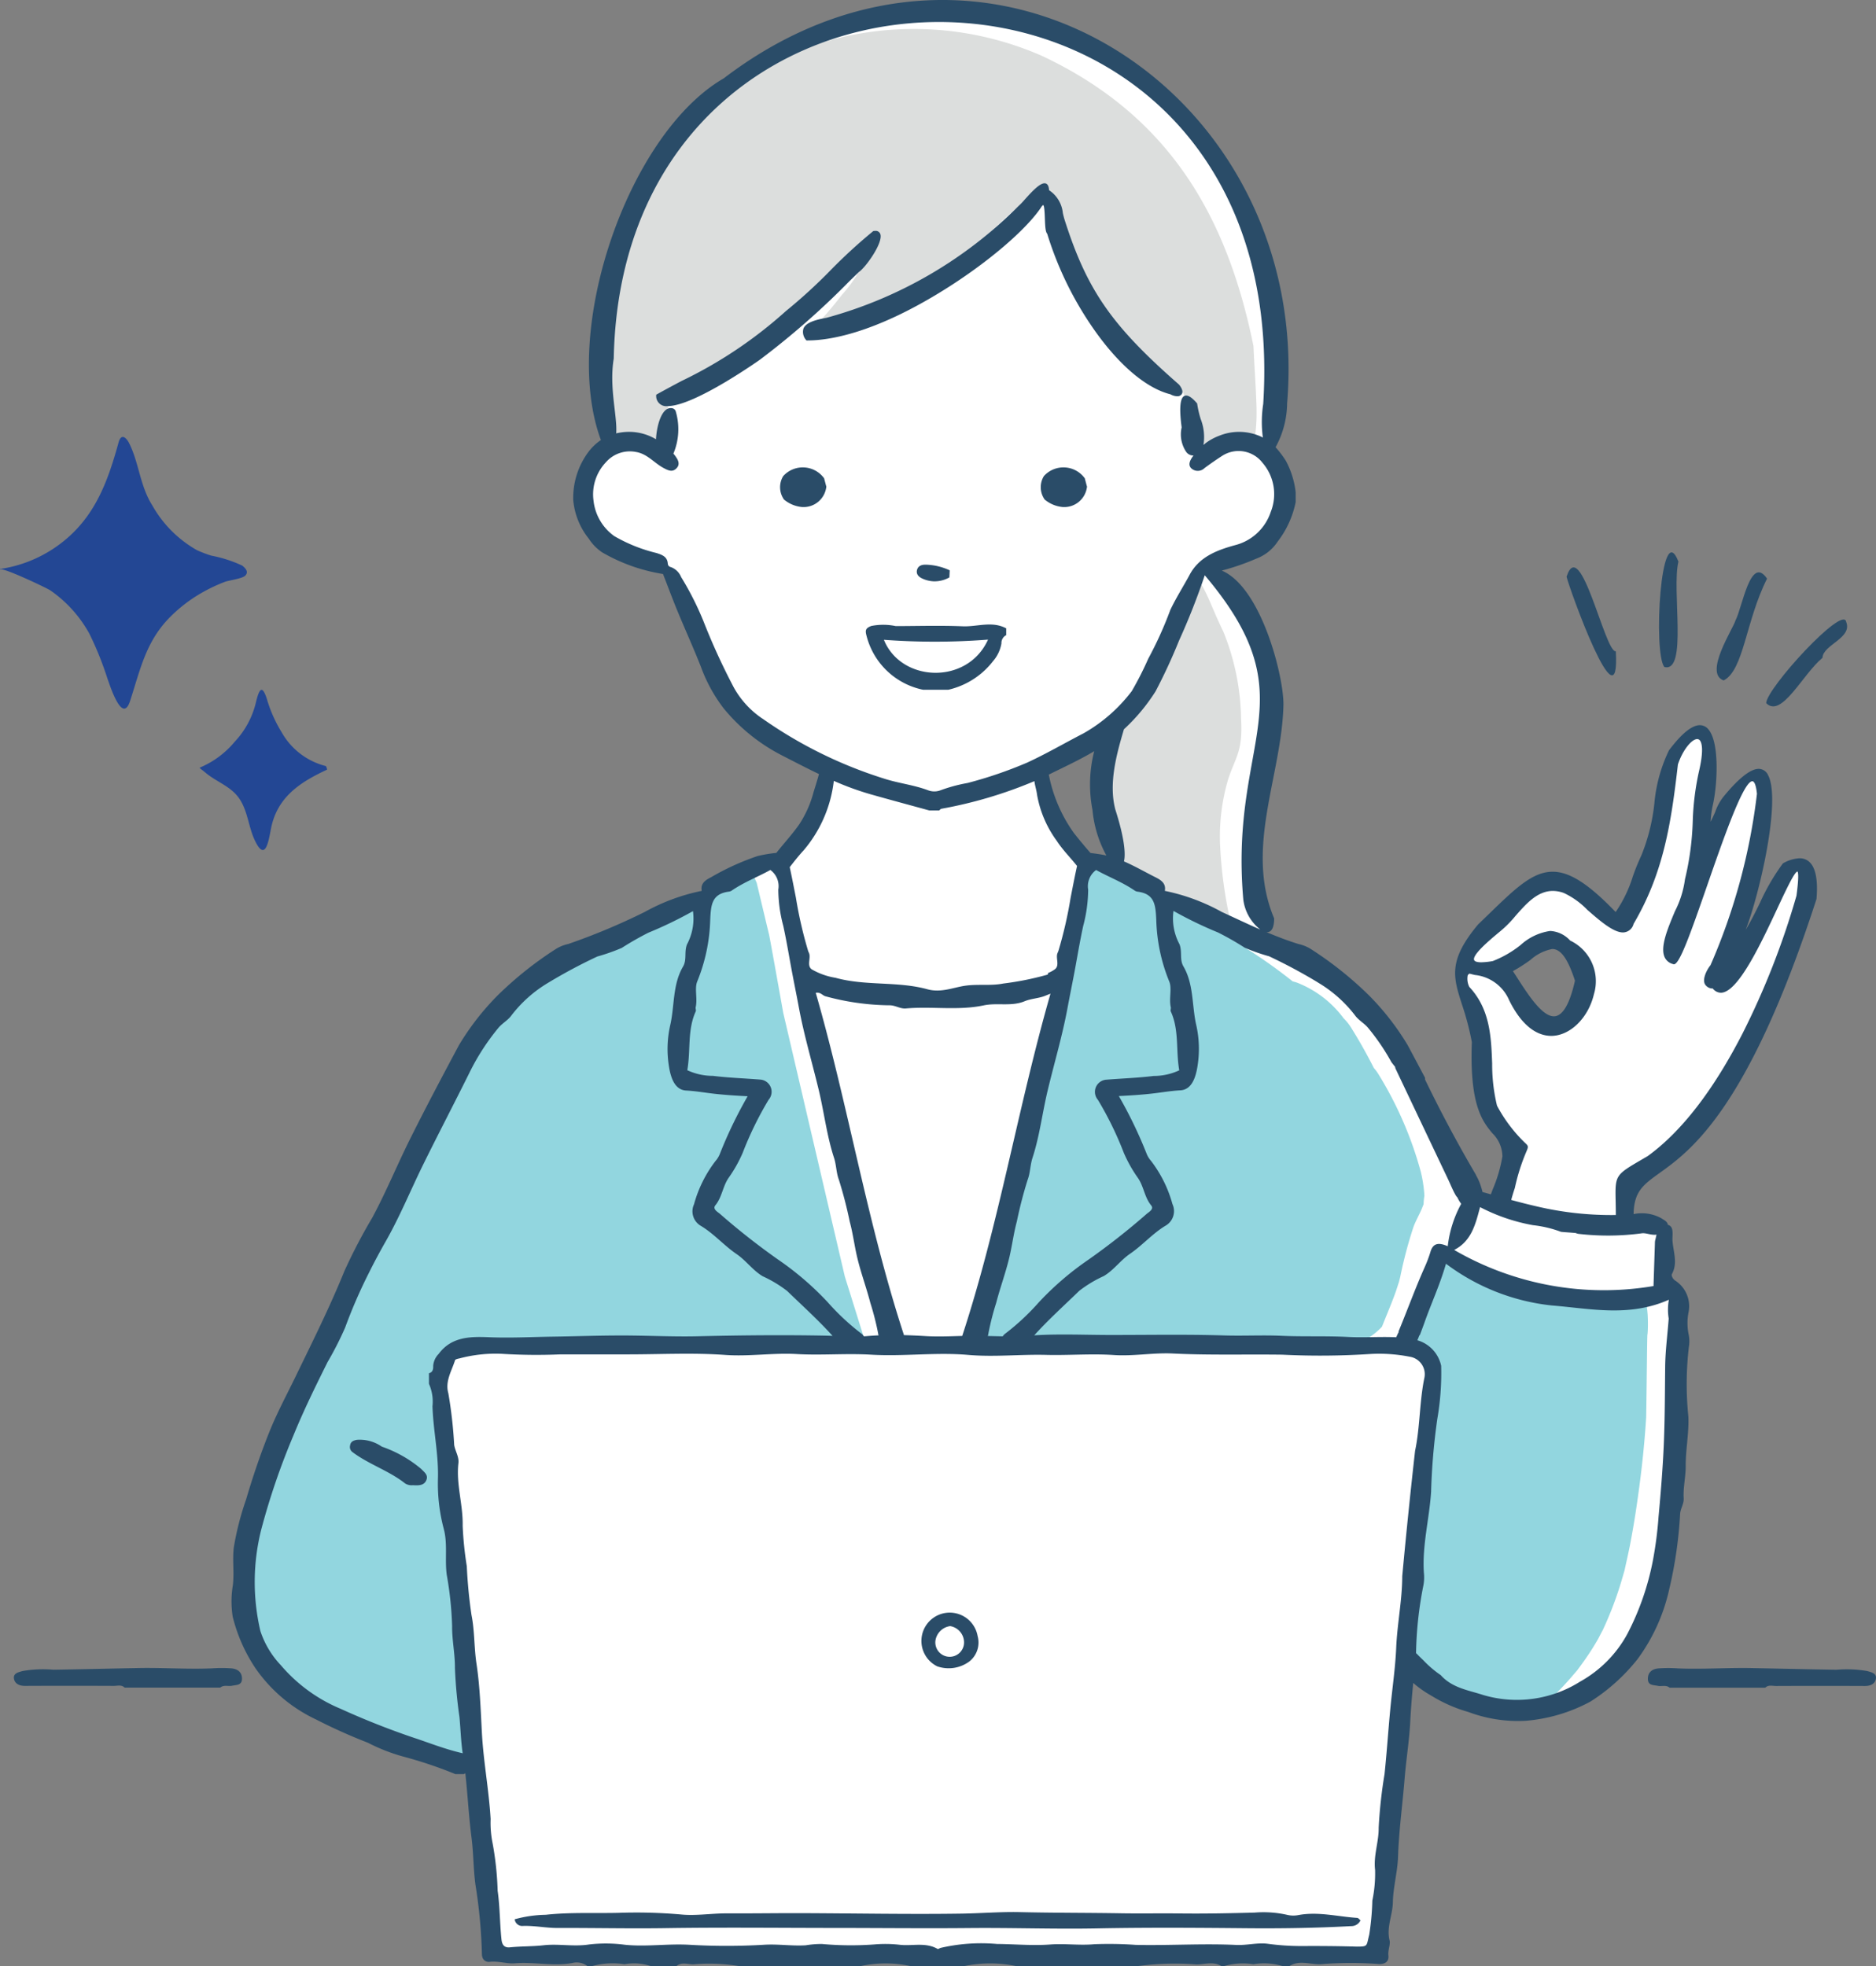 <svg xmlns="http://www.w3.org/2000/svg" width="160" height="167.696" viewBox="0 0 160 167.696">
  <rect x="0" y="0" width="160" height="167.696" fill="#808080" stroke="none"/>
  <g id="女性_パソコン_OKポーズ" data-name="女性　パソコン　OKポーズ" transform="translate(1.362)">
    <path id="白地" d="M1269.68,693.748c-.148-1.862,0-2.158-.532-2.188s-.8-.3-1.242.562.059-.059-1.094,2.247-.621,2.247-1.774,3.163-1.6.562-1.6.562.5-1.6.591-2.069.089-1.479.177-1.833,1.449-4.583,1.6-5.913.729-2.424.35-3.134-.172-.857-.646-.946-.532-.5-.946-.03-.532-.029-.976.946-.148.384-.887,2.129-.887,2.661-1.389,2.336-.68-.887-.621-1.892a14.591,14.591,0,0,1,.148-2.011,9.123,9.123,0,0,0,.177-1.685c.03-.828.532-3.016,0-3.43s-.266-.562-.887-.207-.68.03-1.33,1.005-.552-.029-.956,2.07a24.584,24.584,0,0,0-.67,3.193,20.677,20.677,0,0,1-.71,3.637c-.237.917-.857,3.518-1.833,4.642s-.769,2.01-1.626,1.389-.562-.739-1.419-1.508-1.36-1.478-2.011-1.626-.739-.443-1.862-.059-.8-.532-2.1.828-1.153,1.537-2.04,2.336-.769.887-1.6,1.686-1.389.946-1.567,1.6a2.729,2.729,0,0,0-.118,1.656,3.828,3.828,0,0,0,.325,1.419,21.745,21.745,0,0,1,1.153,5.2c.177,2.218-.444,1.035.207,3.163s.089,1.36,1.064,2.691,1.537.3,1.39,1.8.207.325-.266,2.129.075,1.97-.627,2.33-.474.616-1.561.242-.794.313-1.3-.509-.239-.614-.86-1.649a28.32,28.32,0,0,1-1.508-2.454c-.8-1.508-2.75-6.386-3.43-8.13s-.414-1.774-1.833-3.252a22.936,22.936,0,0,0-4.287-3.016c-.709-.5-.562-1.242-2.454-1.686s-2.691-.8-2.927-1.685.029-.3-.266-1.449-.5-.089-.651-2.6-.444-2.631-.3-4.139.828-5.8,1.094-7.81.65-2.391.68-4.164a7.076,7.076,0,0,0-.384-3.637,13.467,13.467,0,0,0-2.809-5.588c-1.33-1.33-1.744-1.182-1.951-1.922s-.118-1.124.532-1.035.592.3,1.36-.059,1.129-.148,2-1.212.811-1.124,1.343-1.8.891.562.948-1.005a6.955,6.955,0,0,0-.327-2.956,8.364,8.364,0,0,0-.946-1.922c-.239-.578-.266.514.177-1.827s.562-.833.65-3.79a54.18,54.18,0,0,0-.946-9.875,13.4,13.4,0,0,0-1.064-3.577c-1.035-2.632-5.056-9.225-6.445-10.437s-2.04-1.626-2.631-2.247a31.882,31.882,0,0,0-7.3-4.109,23.928,23.928,0,0,0-5.056-1.419c-1.686-.177-5.874-.2-5.874-.2s-3.791.212-4.58.361a23.929,23.929,0,0,0-7,1.939c-2.635,1.392-7.359,4.078-10.044,7.608s-2.983,2.834-4.077,6.415-2.549,6.613-2.841,10.293-.541,4.226.205,6.364.912,1.966.892,2.891.307.666-.665,1.3-1-.492-1.358.941-.659.489-.509,2.03-.5.547.249,2.287-.162,1.392,1.187,2.188a17.582,17.582,0,0,0,2.194,1.193,10.725,10.725,0,0,1,1.541.8,11.478,11.478,0,0,0,1.8.812s.207-.14.71.669.355.986,1.094,2.524a20.811,20.811,0,0,1,1.3,2.986,21.239,21.239,0,0,0,1.981,4.612,8.967,8.967,0,0,0,2.217,2.188,14.365,14.365,0,0,0,2.838,2.158,16.883,16.883,0,0,0,1.951.857c1.035.443,1.537.5,1.626.887s.263-.111.057.832a4.473,4.473,0,0,1-.383,1.534,21.6,21.6,0,0,1-1.774,3.932c-.857,1.242.207,1.153-1.331,1.449s-.857-.03-2.04.443a4.825,4.825,0,0,0-1.833.976,11.388,11.388,0,0,1-1.922,1.124c-.828.444.029.177-1.065.709s-.207.443-1.508.65-1.537.651-4.435,1.951-1.745.739-4.79,2.1-2.158.237-4.228,2.276-1.863,1.685-2.9,2.838-2.543,2.129-4.967,7.717-3.164,6.5-4.139,8.752-2.336,5.5-5.056,10.91-2.631,4.76-4.05,8.19-2.927,6.475-3.045,10.437-.946,2.158,0,5.351.562,2.632,1.922,4.317.3,1.005,2.01,2.218a29.446,29.446,0,0,0,3.282,2.1,76.02,76.02,0,0,0,8.042,3.607c1.124.325,3.637.532,3.992.621s.591-.385.769,1.449.976,14.035,1.094,14.261-.118.2.384.492a11.547,11.547,0,0,0,2.868.325h60.167s11.945.237,11.945,0,.473-4.73.473-4.73l.5-6.386,1.626-14.28a22.5,22.5,0,0,0,2.395,2.158,12.815,12.815,0,0,0,3.814,1.626,9.331,9.331,0,0,0,4.435.514,11.045,11.045,0,0,0,4.7-1.578c1.094-.828,4.731-3.37,5.44-5.884a71.871,71.871,0,0,0,1.478-7.687c-.03-.089.621-5.824.621-5.824s.473-13.512.414-13.778-.03-1.242-.8-1.3-.887-.384-.828-1.951.444-2.513-.029-3.075.443-.7-.976-.63-1.182.61-1.981,0-.177-1.854-.177-2.061-.325-.562.414-1.123,2.287-.769,4.381-3.43,2.833-2.868,3.631-4.642,5.056-9.638,5.44-10.939S1269.828,695.611,1269.68,693.748Zm-59.621-2.6a3.214,3.214,0,0,1-3.477-2.206c-.374-.756-.8-1.478-1.12-2.261s-.581-1.564-.838-2.359a.346.346,0,0,1-.236-.137.61.61,0,0,1,.121-.775,8,8,0,0,1,2.275-1.218c.823-.321,1.588-.794,2.433-1.055.516-.159.625.421.434.772a4.451,4.451,0,0,0-.417,1.791,10.091,10.091,0,0,0,.079,1.951,39.505,39.505,0,0,0,1.292,4.653A.672.672,0,0,1,1210.059,691.144Zm40.4,10.652a3.807,3.807,0,0,1-1.457,2.928,2.336,2.336,0,0,1-1.7.454,2.884,2.884,0,0,1-1.712-1.034,15.905,15.905,0,0,1-1.248-2.153,3.1,3.1,0,0,1-.584-1.261.924.924,0,0,0,.115-.211c.294-.776,1.264-1.174,1.948-1.519l1.891-.952.846.109a2.414,2.414,0,0,1,.306.228,5.464,5.464,0,0,1,1.293,1.779c.034.072.066.147.1.224a.275.275,0,0,1,.088.142c.024.1.044.2.061.3A2.187,2.187,0,0,1,1250.462,701.8Z" transform="translate(-1116.883 -617.833)" fill="#fff"/>
    <g id="塗り" transform="translate(19.276 2.472)">
      <g id="スーツ" transform="translate(0 70.612)">
        <path id="Path_3072" data-name="Path 3072" d="M1409.044,939.7a14.5,14.5,0,0,0,4.142-.993c.081-.074.163-.149.243-.224.447-.422.872-.867,1.283-1.324.238-.265.467-.535.7-.806l.1-.114.049-.066c.441-.591.867-1.187,1.259-1.813.175-.28.345-.563.508-.85.021-.036.349-.681.358-.678a30.491,30.491,0,0,0,1.465-3.747c.118-.374.227-.751.335-1.128.038-.133.061-.208.074-.25s.029-.138.06-.281c.143-.642.289-1.284.415-1.93.315-1.621.563-3.257.782-4.894.262-1.961.466-3.979.589-5.957.052-3.013.08-6.987.109-7.065.044-.12.174-3.078-.48-3.275a7.715,7.715,0,0,0-3.139.148,13.462,13.462,0,0,1-4.185-.2,22.354,22.354,0,0,1-5.144-1.233c-1.569-.739-4.8-2.563-4.8-2.563l-.392.592c-.087.3-2.572,7.345-2.572,7.345a1.6,1.6,0,0,1,1.547,1.134c.5,1.232,1.368-1.282-.024,9.563s-1.523,16.169-1.523,16.169,1.831,2.366,2.572,2.613S1407.78,939.8,1409.044,939.7Z" transform="translate(-1301.646 -866.846)" fill="#92d6df"/>
        <path id="Path_3073" data-name="Path 3073" d="M1187.732,848.883l-5.252-22.484s-1.145-6.426-1.212-6.688-1.053-4.407-1.053-4.407l-.365-.842-.372.131a16.758,16.758,0,0,1-2.9,1.62,2.935,2.935,0,0,1-1.615,1.125l-.034.017a5.956,5.956,0,0,1-1.075.34,11.625,11.625,0,0,1-1.133.472,52.674,52.674,0,0,0-6.494,2.771c-3.2,1.634-6.292,3.4-8.647,6.172-2.563,3.018-4.1,6.768-5.63,10.372a111.215,111.215,0,0,1-5.432,11.05c-.489.869-.987,1.722-1.5,2.557l-2.6,5.6s-3.165,7.589-3.3,7.944a72.1,72.1,0,0,0-2.155,7.305c-.539,2.624-.9,4.4-.417,6.029s.955,3.6,1.965,4.71a17.984,17.984,0,0,0,7.677,5.149c4.309,1.489,6.127,2.27,6.127,2.27l1.886.53a.954.954,0,0,0,1.3.318,1.412,1.412,0,0,0,.714-1.456,1.431,1.431,0,0,0-.163-.5,21.721,21.721,0,0,1-.5-4.165c-.14-1.515-.287-3.029-.463-4.54-.367-3.154-.6-6.321-.866-9.485-.26-3.1-.725-6.183-1.014-9.28a14.738,14.738,0,0,1,.2-4.244,7,7,0,0,1,.893-1.786,6.093,6.093,0,0,1,2.524-.287c1.953.071,15.555.142,15.555.142l17.036.142v-1.207Z" transform="translate(-1136.316 -813.091)" fill="#92d6df"/>
        <path id="Path_3074" data-name="Path 3074" d="M1337.54,850.878c.168-.424.341-.847.513-1.271.244-.6.486-1.2.7-1.817-.006.018.164-.512.229-.7.037-.145.108-.413.117-.452a37.072,37.072,0,0,1,1.135-4.289c.181-.48.437-.931.646-1.4.077-.171.142-.345.211-.518a5.764,5.764,0,0,1,.069-.729,11.094,11.094,0,0,0-.319-2.088,31.674,31.674,0,0,0-3.578-8.241,4.05,4.05,0,0,0-.416-.57c-.6-1.181-1.247-2.338-1.956-3.465a4.306,4.306,0,0,0-.622-.77,9.02,9.02,0,0,0-3.93-3.022,3.116,3.116,0,0,0-.408-.12,43.456,43.456,0,0,0-7.188-4.654c-3.367-1.809-6.724-3.589-9.956-5.667a2,2,0,0,0-.75-.3c0,.039,0,.078,0,.116a29.077,29.077,0,0,1-.942,5.333q-.39,1.51-.815,3.01c-.133.471-.266.941-.4,1.413-.04.144-.078.288-.117.432,0,.014-.019.078-.049.2-.883,3.652-1.328,7.442-1.852,11.159a71.176,71.176,0,0,1-2.6,11.393c-.258.826-.526,1.647-.784,2.472-.062.2-.121.4-.18.6-.012.052-.153.558-.182.68a30.194,30.194,0,0,1-1.3,4.655c-.038.09-.08.18-.124.269,5.668.077,11.336.189,17,.144,2.9-.024,5.8-.087,8.7-.222.578-.027,1.16-.078,1.742-.129.042.024.082.05.127.073a2.145,2.145,0,0,0,1.739.118C1333.852,853.239,1336.192,852.319,1337.54,850.878Z" transform="translate(-1240.315 -810.804)" fill="#92d6df"/>
      </g>
      <g id="髪の毛" transform="translate(30.507)">
        <path id="Path_3075" data-name="Path 3075" d="M1342.046,770.084a17.178,17.178,0,0,1,.7-5.645c.641-1.922,1.249-2.362,1.089-5.125a20.454,20.454,0,0,0-1.5-7.407c-.96-2-1.12-2.642-1.761-3.844a5.612,5.612,0,0,0-.511-.79,21.652,21.652,0,0,1-1.792,3.032,15.788,15.788,0,0,1-1.615,4.541,12.373,12.373,0,0,1-3.56,4.48l-.045.068a4.6,4.6,0,0,0-1.057,3.643,21.271,21.271,0,0,0,.349,4.1c.355,2.19.4,3.695.451,4.191a2.229,2.229,0,0,0,.8,1.211.718.718,0,0,1,.312.132l.1.073a10.353,10.353,0,0,1,1.616.952.92.92,0,0,1,.377.218,3.192,3.192,0,0,0,.949.565,10.287,10.287,0,0,1,2.291.659c1.3.591,2.491,1.516,3.779,2.173,0-.215-.011-.378-.011-.378A37.542,37.542,0,0,1,1342.046,770.084Z" transform="translate(-1289.133 -700.48)" fill="#dcdedd"/>
        <path id="Path_3076" data-name="Path 3076" d="M1273.7,654.519c-.049-1.673-.185-3.339-.249-5.008-2.159-10.6-6.851-19.509-18.054-24.764-11.5-5.025-25.068-1.675-33.464,9.062a53.045,53.045,0,0,0-3.909,12.965,37.184,37.184,0,0,0-.213,8.051c.068.961.092,1.926.16,2.887.014.2.026.4.041.6a5.086,5.086,0,0,1,2.414-.659,3.575,3.575,0,0,1,2.567,1.149c.048-1.108.205-2.221.336-3.3a3.132,3.132,0,0,1,2.612-2.731c.052,0,.1,0,.152,0l.061-.048q.424-.307.842-.614a26.157,26.157,0,0,0,6.725-4.353,45.291,45.291,0,0,0,4.006-4.163c.249-.286.5-.573.755-.863l.031-.031q1.183-.958,2.328-1.966a.8.8,0,0,1-.018.143,11.91,11.91,0,0,1-2.477,4.262,39.4,39.4,0,0,1-2.668,3.1.551.551,0,0,0,.738.21c.659-.307,1.307-.635,1.951-.974,1.557-.516,3.123-1.244,4.616-1.818.27-.1.537-.214.8-.327,1.275-.937,2.534-1.9,3.816-2.825a30.955,30.955,0,0,0,3.232-2.55c.865-.819,1.713-1.646,2.625-2.405a1.13,1.13,0,0,1,.467-.363.7.7,0,0,1,.2-.07.821.821,0,0,1,.327-.1c.331-.338.775-.483,1.077-.15a.7.7,0,0,1,.4.632l0,.038c1.507,2.812,1.958,6.056,3.547,8.84a13.745,13.745,0,0,0,3.619,4.2c1.338,1.03,2.952,1.679,4.224,2.778a.888.888,0,0,1,.284.8,1.065,1.065,0,0,1,.047.265c0,.062.006.123.009.185a11.172,11.172,0,0,1,.829,3.506c.108-.049.218-.1.333-.136a3.89,3.89,0,0,1,2.972.082,5.673,5.673,0,0,1,1.65.026l0-.006A15.432,15.432,0,0,0,1273.7,654.519Z" transform="translate(-1217.688 -622.459)" fill="#dcdedd"/>
      </g>
      <g id="効果" transform="translate(112.97 44.642)">
        <path id="Path_3077" data-name="Path 3077" d="M1489.883,757c-.242-1.486-6.8,5.672-6.821,6.933,1.31,1.322,3.111-2.479,4.8-3.865C1487.9,758.941,1490.442,758.394,1489.883,757Z" transform="translate(-1466.035 -751.075)" fill="#2a4c68"/>
        <path id="Path_3078" data-name="Path 3078" d="M1476.1,746.61c-1.418-2.078-2.107,2.484-2.7,3.581-.149.622-2.732,4.5-1,5.1C1474.12,754.418,1474.273,750.227,1476.1,746.61Z" transform="translate(-1459 -744.372)" fill="#2a4c68"/>
        <path id="Path_3079" data-name="Path 3079" d="M1460.336,742.321c-1.507-3.884-2.169,7.815-1.2,8.988C1461.143,751.82,1459.747,744.751,1460.336,742.321Z" transform="translate(-1450.795 -741.535)" fill="#2a4c68"/>
        <path id="Path_3080" data-name="Path 3080" d="M1441.845,752.1c-.915.166-3.02-10.013-4.2-6.357C1437.853,746.673,1442.239,758.91,1441.845,752.1Z" transform="translate(-1437.644 -743.669)" fill="#2a4c68"/>
      </g>
    </g>
    <g id="アウトライン" transform="translate(-0.179 0)">
      <g id="Group_1258" data-name="Group 1258" transform="translate(65.357 39.863)">
        <path id="Path_3081" data-name="Path 3081" d="M1292.587,744.782a5.165,5.165,0,0,0-1.906-.458l-.06,0c-.515-.024-.7.208-.762.408-.106.334.055.606.467.786a2.621,2.621,0,0,0,.925.224,2.571,2.571,0,0,0,1.316-.311l.041-.021.028-.6Z" transform="translate(-1278.177 -736.024)" fill="#2a4c68"/>
        <g id="Group_1257" data-name="Group 1257">
          <path id="Path_3082" data-name="Path 3082" d="M1262.5,723.131l-.016-.026a2.247,2.247,0,0,0-3.474-.167,1.819,1.819,0,0,0,.03,1.943l.022.045.039.031a2.8,2.8,0,0,0,1.5.619h0a1.952,1.952,0,0,0,2.077-1.663l.014-.055Z" transform="translate(-1258.752 -722.195)" fill="#2a4c68"/>
          <path id="Path_3083" data-name="Path 3083" d="M1321.8,723.131l-.016-.026a2.247,2.247,0,0,0-3.474-.167,1.817,1.817,0,0,0,.03,1.943l.022.045.039.031a2.8,2.8,0,0,0,1.5.619h0a1.952,1.952,0,0,0,2.077-1.663l.014-.055Z" transform="translate(-1295.82 -722.195)" fill="#2a4c68"/>
        </g>
        <path id="Path_3084" data-name="Path 3084" d="M1286.5,758.094c-1.9-.081-3.8-.019-5.7-.017a5.25,5.25,0,0,0-2.092-.01c-.476.186-.536.357-.4.844a6.276,6.276,0,0,0,4.813,4.594h2.169a6.72,6.72,0,0,0,3.811-2.444,3.082,3.082,0,0,0,.712-1.509.736.736,0,0,1,.406-.7v-.581C1289.02,757.62,1287.745,758.147,1286.5,758.094Zm-6.717,1.152a58.827,58.827,0,0,0,8.886-.015C1286.909,763.123,1281.253,762.879,1279.788,759.246Z" transform="translate(-1270.942 -744.541)" fill="#2a4c68"/>
      </g>
      <g id="Group_1259" data-name="Group 1259" transform="translate(18.544)">
        <path id="Path_3085" data-name="Path 3085" d="M1265.2,1051.116a2.239,2.239,0,0,1-.979-.025,9.229,9.229,0,0,0-2.743-.187c-2.124.057-4.245.1-6.37.075-1.669-.023-3.34.013-5.01-.015-2.887-.048-5.776-.032-8.664-.1-1.644-.037-3.325.105-4.982.129-4.508.066-9.018-.025-13.527-.04-2.152-.008-4.3.028-6.454.018-1.314-.005-2.656.22-3.927.094a43.946,43.946,0,0,0-5.336-.139c-2.059.048-4.138-.061-6.2.165a10.553,10.553,0,0,0-2.646.383.64.64,0,0,0,.707.567c.99-.033,1.968.18,2.948.176,3.089-.011,6.177.062,9.268.014,4.793-.073,9.589-.019,14.383-.015,3.822,0,7.644.045,11.465.008,3.656-.035,7.311.1,10.969.028,4.21-.082,8.423-.053,12.635-.013,2.99.028,5.975-.017,8.96-.182a.855.855,0,0,0,.8-.491c-.091-.073-.178-.2-.273-.209C1268.555,1051.25,1266.9,1050.8,1265.2,1051.116Z" transform="translate(-1174.191 -887.779)" fill="#2a4c68"/>
        <path id="Path_3086" data-name="Path 3086" d="M1292.116,988.039a2.97,2.97,0,0,0,2.736-.412,2.057,2.057,0,0,0,.711-2.165,2.415,2.415,0,1,0-3.447,2.577Zm1.1-3.432a1.416,1.416,0,0,1,1.185,1.293,1.225,1.225,0,1,1-2.435-.064A1.47,1.47,0,0,1,1293.216,984.608Z" transform="translate(-1231.91 -845.917)" fill="#2a4c68"/>
        <path id="Path_3087" data-name="Path 3087" d="M1166.955,945.837a10.569,10.569,0,0,0-3.357-1.9,3.288,3.288,0,0,0-2.132-.579c-.29.059-.526.146-.573.48a.536.536,0,0,0,.2.562c1.4,1.054,3.118,1.586,4.5,2.681a1.051,1.051,0,0,0,.659.145c.534.037.953.009,1.139-.416C1167.586,946.361,1167.235,946.131,1166.955,945.837Z" transform="translate(-1150.762 -820.554)" fill="#2a4c68"/>
        <path id="Path_3088" data-name="Path 3088" d="M1268.56,689.463a1.2,1.2,0,0,0-.927-.394,3.113,3.113,0,0,0-1.4.43l-.014.007-.009.012a18.33,18.33,0,0,0-1.941,3.336c-.367.751-.744,1.521-1.221,2.309,1.171-3,3.027-11.024,1.916-13.167a.888.888,0,0,0-.807-.554c-.683,0-1.663.761-2.913,2.262a4.453,4.453,0,0,0-.808,1.439c-.138.308-.305.68-.382.8a8.658,8.658,0,0,1,.191-1.423c.38-1.667.588-5.235-.349-6.409a.946.946,0,0,0-.758-.394c-.678,0-1.563.719-2.634,2.143a13.028,13.028,0,0,0-1.247,4.535,16.352,16.352,0,0,1-1.111,4.435,18.932,18.932,0,0,0-.728,1.794,11.146,11.146,0,0,1-1.463,3.029c-2.318-2.409-3.927-3.438-5.371-3.438-1.714,0-3.185,1.424-5.411,3.58-.3.29-.612.593-.947.914-2.576,3.084-2.126,4.492-1.38,6.824a23.562,23.562,0,0,1,.845,3.217c-.207,5.407.926,6.776,1.754,7.776a2.8,2.8,0,0,1,.852,1.97,12.36,12.36,0,0,1-.831,2.822c-.051.136-.1.276-.155.414l-.716-.2c-.016-.087-.04-.172-.063-.255-.044-.158-.1-.315-.152-.469a4.724,4.724,0,0,0-.329-.7.456.456,0,0,0-.031-.075q-2.323-3.958-4.321-8.094c0-.049,0-.1,0-.147-.543-1.027-1.082-2.041-1.48-2.784a22.3,22.3,0,0,0-3.315-4.259,30.776,30.776,0,0,0-5-3.975,3.382,3.382,0,0,0-1-.393c-.93-.288-1.835-.637-2.727-1.014.373.035.65-.281.653-1.17-2.541-6.013.668-12.223.793-18.253.011-2.429-1.885-9.978-5.259-11.413a20.662,20.662,0,0,0,2.937-1.015,3.78,3.78,0,0,0,1.837-1.471,8.114,8.114,0,0,0,1.526-3.356v-.838a7.406,7.406,0,0,0-.838-2.686,8.445,8.445,0,0,0-.876-1.155,7.94,7.94,0,0,0,.985-3.734c2.2-26.437-25.486-44.95-48.046-27.729-8.12,4.693-13.953,21.461-10.479,30.851a4.393,4.393,0,0,0-1.046.989,6.551,6.551,0,0,0-1.313,4.137,6.114,6.114,0,0,0,1.328,3.288,4,4,0,0,0,1.136,1.163,14.977,14.977,0,0,0,5.191,1.847c.4,1.019.791,2.085,1.224,3.135.656,1.59,1.368,3.157,2,4.757a13.323,13.323,0,0,0,1.955,3.576,15.671,15.671,0,0,0,5.014,4.029c1.034.531,2.065,1.066,3.111,1.567-.145.522-.309,1.039-.468,1.558a9.264,9.264,0,0,1-1.219,2.735c-.6.853-1.312,1.622-1.951,2.43a12.258,12.258,0,0,0-1.591.267,21.365,21.365,0,0,0-3.988,1.817c-.53.264-.893.555-.785,1.155a16.986,16.986,0,0,0-4.863,1.8,55.182,55.182,0,0,1-6.527,2.733,3.38,3.38,0,0,0-1,.393,30.79,30.79,0,0,0-5,3.975,22.286,22.286,0,0,0-3.315,4.259c-1.405,2.627-2.8,5.262-4.13,7.925-1.128,2.253-2.081,4.6-3.276,6.812a47.032,47.032,0,0,0-2.364,4.531c-1.241,3.064-2.715,6.011-4.154,8.978-.761,1.57-1.593,3.113-2.242,4.729-.757,1.887-1.414,3.821-1.988,5.772a24.631,24.631,0,0,0-1.05,4.1c-.125,1.075.047,2.135-.079,3.216a8.391,8.391,0,0,0-.014,2.68,13.883,13.883,0,0,0,1.947,4.406,13.047,13.047,0,0,0,5.166,4.365,47.06,47.06,0,0,0,4.414,1.981,15.731,15.731,0,0,0,3,1.176,36.433,36.433,0,0,1,4.463,1.5h.733c.042-.025.08-.053.117-.08.2,1.828.292,3.666.528,5.492.17,1.314.156,2.665.331,3.991a43.827,43.827,0,0,1,.556,5.94c0,.418.25.718.671.669.733-.084,1.48.181,2.126.126,1.69-.144,3.374.3,5.055-.055a1.527,1.527,0,0,1,1.16.3h.361a6.6,6.6,0,0,1,2.792-.165,4.481,4.481,0,0,1,2.255.165h2.163c.442-.378.968-.156,1.443-.156a16.121,16.121,0,0,1,3.965.156h10.274a10.141,10.141,0,0,1,4.326,0h4.506a10.975,10.975,0,0,1,4.506,0h10.274a23.8,23.8,0,0,1,5.05-.147c.714,0,1.469-.282,2.16.147h.18a5.863,5.863,0,0,1,2.533-.166,5.464,5.464,0,0,1,2.514.166h.541c.935-.6,1.945-.051,2.917-.186a31.3,31.3,0,0,1,4.75.007c.514.007.85-.223.791-.73-.053-.46.185-.948.1-1.281-.281-1.137.259-2.164.28-3.258.024-1.287.4-2.587.443-3.9.073-2.224.381-4.43.559-6.643.131-1.624.4-3.255.482-4.889.057-1.092.147-2.19.253-3.277a9.024,9.024,0,0,0,1.513,1.067,12.562,12.562,0,0,0,3.195,1.411,12.033,12.033,0,0,0,4.885.749,14.014,14.014,0,0,0,5.518-1.637,16.185,16.185,0,0,0,4.014-3.613,15.794,15.794,0,0,0,2.693-5.9,36.553,36.553,0,0,0,.948-6.546c.05-.455.331-.816.3-1.3-.053-.911.179-1.813.173-2.738-.007-1.408.287-2.806.226-4.224a27.118,27.118,0,0,1,.047-5.948,2.96,2.96,0,0,0-.011-.994,4.806,4.806,0,0,1-.02-1.942,2.6,2.6,0,0,0-1.1-2.678c-.254-.152-.382-.46-.32-.573.515-.949.122-1.889.053-2.835-.037-.508.167-1.223-.4-1.376-.03-.28-.329-.406-.567-.565a3.454,3.454,0,0,0-2.351-.346c.031-1.935.827-2.507,2.207-3.5,2.649-1.9,7.581-5.438,13.39-23.372C1269.175,691.5,1269.165,690.128,1268.56,689.463Zm-42,10.2a11.087,11.087,0,0,1,3.222,2.877c.319.389.745.616,1.052.983a18.726,18.726,0,0,1,2,2.939c.1.133.209.265.314.4a.5.5,0,0,0,.044.169l2.585,5.446,1.268,2.67.647,1.362c.2.431.384.893.625,1.305a.823.823,0,0,0,.139.176,2.767,2.767,0,0,0,.327.549,9.871,9.871,0,0,0-1.148,3.617c-.7-.3-1.237-.333-1.474.479a10.815,10.815,0,0,1-.51,1.347c-.8,1.8-1.467,3.645-2.219,5.46l.03.012c-.081.152-.153.309-.222.467-1.361-.067-2.724.046-4.084-.025-1.9-.1-3.818-.015-5.7-.1-1.62-.072-3.234.018-4.848-.03-3.23-.1-6.465-.039-9.7-.04-2.18,0-4.369-.106-6.54.03,1.2-1.328,2.549-2.544,3.844-3.8a10.576,10.576,0,0,1,2.091-1.257c.862-.516,1.41-1.334,2.236-1.9,1.042-.708,1.918-1.724,3.017-2.387a1.43,1.43,0,0,0,.6-1.848,10.668,10.668,0,0,0-1.839-3.7,2.068,2.068,0,0,1-.374-.622,37.6,37.6,0,0,0-2.36-4.893c.991-.049,1.909-.109,2.818-.211.807-.09,1.607-.235,2.426-.278.953-.049,1.313-1.05,1.471-2.095a9.22,9.22,0,0,0-.113-3.473c-.381-1.665-.2-3.462-1.092-5-.347-.594-.083-1.235-.337-1.892a4.672,4.672,0,0,1-.512-2.841,34.294,34.294,0,0,0,3.8,1.839,25.533,25.533,0,0,1,2.276,1.3,16.818,16.818,0,0,0,2.08.731A44.541,44.541,0,0,1,1226.562,699.66Zm-35.3,30.08c-3.138-9.579-4.745-19.53-7.526-29.2.424-.075.571.235.844.3a21.392,21.392,0,0,0,5.419.764c.512-.014.938.314,1.418.271,2.212-.2,4.45.2,6.644-.263,1.154-.245,2.356.116,3.487-.352.557-.23,1.207-.246,1.739-.46l.469-.188c-2.776,9.667-4.383,19.617-7.528,29.193-1.036.028-2.09.075-3.135.013C1192.486,729.784,1191.875,729.755,1191.261,729.74Zm7.21-.21a23.121,23.121,0,0,1,.652-2.54c.337-1.305.809-2.568,1.12-3.876.241-1.016.368-2.06.641-3.066a36.036,36.036,0,0,1,.925-3.569c.223-.583.213-1.252.408-1.85.614-1.882.839-3.85,1.3-5.767.564-2.36,1.262-4.692,1.7-7.082.21-1.131.446-2.257.653-3.389.216-1.184.417-2.37.673-3.548a12.311,12.311,0,0,0,.425-3.1,1.713,1.713,0,0,1,.679-1.678c1.02.574,2.225,1.023,3.288,1.755a.592.592,0,0,0,.253.094c1.471.188,1.528,1.161,1.588,2.4a14.936,14.936,0,0,0,1.1,5.243c.26.6-.032,1.471.139,2.212.026.115-.046.262,0,.361.731,1.595.421,3.331.722,5.021a5.158,5.158,0,0,1-2.182.481c-1.349.166-2.712.21-4.068.32a1.041,1.041,0,0,0-.684,1.721,29.151,29.151,0,0,1,2.209,4.525,11.712,11.712,0,0,0,1.194,2.124c.508.726.561,1.647,1.133,2.346.261.318-.172.556-.373.721a59.854,59.854,0,0,1-4.974,3.912,25.431,25.431,0,0,0-4.23,3.634,20.029,20.029,0,0,1-2.828,2.645.918.918,0,0,0-.252.258c-.425-.006-.848-.017-1.271-.027A1.811,1.811,0,0,0,1198.471,729.53Zm8.866-44.576a10.012,10.012,0,0,0,1.185,3.876c-.444-.1-.9-.159-1.354-.216-.48-.545-.944-1.107-1.4-1.68a12.688,12.688,0,0,1-2.157-5.007l.056-.026c1.281-.632,2.585-1.235,3.818-1.969A11.4,11.4,0,0,0,1207.337,684.954Zm12.858,7.592a3.85,3.85,0,0,0,1.455,2.6c-1.1-.481-2.185-1-3.28-1.5a16.99,16.99,0,0,0-4.863-1.8c.107-.6-.255-.891-.785-1.155-.9-.45-1.777-.961-2.7-1.36.163-.675.012-2.087-.734-4.414-.611-2.285.157-4.905.73-6.853a16.154,16.154,0,0,0,2.7-3.239,47.407,47.407,0,0,0,2-4.324,58.041,58.041,0,0,0,2.194-5.574C1225.907,675.565,1219,678.8,1220.195,692.546Zm-41.012-15.394a7.694,7.694,0,0,1-2.437-2.654,55.616,55.616,0,0,1-2.565-5.594,25.488,25.488,0,0,0-1.927-3.821,1.511,1.511,0,0,0-.845-.842c-.185-.049-.277-.118-.295-.327-.049-.576-.478-.727-.959-.884a13.39,13.39,0,0,1-3.6-1.441,4.276,4.276,0,0,1-1.771-3.007,3.974,3.974,0,0,1,1.034-3.271,2.707,2.707,0,0,1,2.578-.9c.963.155,1.532.912,2.311,1.34.447.246.815.423,1.171.03.341-.376.06-.78-.177-1.1-.033-.044-.071-.085-.107-.127a5.377,5.377,0,0,0,.189-3.639.406.406,0,0,0-.348-.243l-.042,0-.047,0c-.748,0-1.174,1.456-1.237,2.656a4.48,4.48,0,0,0-2.584-.624,4.784,4.784,0,0,0-.809.12c.107-1.481-.62-3.909-.21-6.377.765-39.371,58.086-38.4,55.392,3.873a10.1,10.1,0,0,0-.031,2.864c-.043-.022-.082-.048-.127-.069a4.511,4.511,0,0,0-3.614-.079,4.585,4.585,0,0,0-1.323.769,4.222,4.222,0,0,0-.237-2.2,8.449,8.449,0,0,1-.3-1.307l0-.021-.014-.016c-.385-.445-.687-.661-.925-.661a.352.352,0,0,0-.274.128c-.264.3-.3,1.172-.112,2.587a2.68,2.68,0,0,0,.383,2.08.728.728,0,0,0,.556.316h0a.549.549,0,0,0,.077-.006c-.044.061-.09.121-.132.184-.15.23-.4.666,0,.969a.815.815,0,0,0,1.068-.073c.479-.355.972-.7,1.472-1.021a2.577,2.577,0,0,1,3.475.573,4.089,4.089,0,0,1,.7,4.187,4.324,4.324,0,0,1-3.031,2.833c-1.585.433-3.071,1.01-3.879,2.514-.542,1.009-1.164,1.974-1.659,3.023a32.244,32.244,0,0,1-1.88,4.154,27.924,27.924,0,0,1-1.405,2.762,13.523,13.523,0,0,1-4.115,3.6c-1.6.823-3.172,1.745-4.816,2.5a35.9,35.9,0,0,1-5.075,1.735,13.321,13.321,0,0,0-2.3.62,1.5,1.5,0,0,1-1.068,0c-1.24-.468-2.568-.6-3.812-1.014A37.463,37.463,0,0,1,1179.183,677.152Zm3.495,11.264a11.1,11.1,0,0,0,2.591-5.9c0-.017,0-.034.007-.051a24.523,24.523,0,0,0,3.084,1.128c1.683.479,3.374.93,5.061,1.394h.84c.062-.049.119-.13.188-.144a37.352,37.352,0,0,0,7.933-2.356c.047.387.179.766.227,1.159a9.384,9.384,0,0,0,1.683,3.936c.5.77,1.156,1.419,1.728,2.139-.2.9-.371,1.81-.55,2.716a35.636,35.636,0,0,1-1.045,4.547,2.685,2.685,0,0,0-.1.252c-.1.433.21.993-.2,1.3a2.571,2.571,0,0,1-.567.309l-.045.142a24.976,24.976,0,0,1-3.783.761c-1.029.206-2.1.04-3.166.176s-2.11.642-3.31.312c-2.55-.7-5.267-.264-7.839-.978a5.887,5.887,0,0,1-2.026-.722c-.411-.306-.1-.866-.2-1.3-.02-.087-.071-.166-.1-.252a35.616,35.616,0,0,1-1.045-4.547c-.172-.872-.34-1.745-.528-2.614C1181.886,689.345,1182.266,688.865,1182.677,688.416Zm-9.183,13.35c.171-.741-.121-1.609.139-2.212a14.93,14.93,0,0,0,1.1-5.243c.06-1.239.117-2.212,1.588-2.4a.592.592,0,0,0,.253-.094c1.063-.731,2.269-1.181,3.288-1.755a1.713,1.713,0,0,1,.678,1.678,12.312,12.312,0,0,0,.426,3.1c.256,1.179.456,2.364.673,3.548.207,1.131.443,2.258.652,3.389.443,2.39,1.141,4.722,1.705,7.082.458,1.917.683,3.885,1.3,5.767.195.6.185,1.267.408,1.85a36,36,0,0,1,.925,3.569c.273,1.006.4,2.05.641,3.066.31,1.308.782,2.571,1.12,3.876a23.148,23.148,0,0,1,.652,2.54,2.011,2.011,0,0,0,.047.228c-.343.016-.686.037-1.029.068-.074.006-.149.01-.224.014a.918.918,0,0,0-.256-.266,20.046,20.046,0,0,1-2.828-2.645,25.4,25.4,0,0,0-4.23-3.634,59.849,59.849,0,0,1-4.974-3.912c-.2-.164-.634-.4-.373-.721.572-.7.625-1.62,1.133-2.346a11.674,11.674,0,0,0,1.194-2.124,29.121,29.121,0,0,1,2.21-4.525,1.041,1.041,0,0,0-.684-1.721c-1.356-.11-2.719-.154-4.068-.32a5.158,5.158,0,0,1-2.182-.481c.3-1.69-.009-3.426.722-5.021C1173.54,702.027,1173.467,701.88,1173.494,701.765Zm-23.866,62.37a67.262,67.262,0,0,1-6.409-2.526,13.5,13.5,0,0,1-5.109-3.724,7.728,7.728,0,0,1-1.742-2.913,18.309,18.309,0,0,1,.065-8.624,60.071,60.071,0,0,1,2.753-8.055c.871-2.138,1.887-4.2,2.912-6.261a27.984,27.984,0,0,0,1.5-2.945,43.3,43.3,0,0,1,2.026-4.664c.453-.915.936-1.813,1.442-2.7,1.208-2.125,2.135-4.407,3.218-6.6,1.271-2.577,2.6-5.123,3.88-7.7a19.489,19.489,0,0,1,2.508-3.9c.307-.367.733-.594,1.052-.983a11.087,11.087,0,0,1,3.222-2.877,44.594,44.594,0,0,1,4.161-2.221,16.812,16.812,0,0,0,2.079-.731,25.572,25.572,0,0,1,2.276-1.3,34.284,34.284,0,0,0,3.8-1.839,4.677,4.677,0,0,1-.512,2.841c-.253.658.01,1.3-.337,1.892-.9,1.537-.711,3.334-1.092,5a9.21,9.21,0,0,0-.113,3.473c.158,1.045.518,2.046,1.471,2.095.819.043,1.619.188,2.426.278.91.1,1.828.162,2.819.211a37.644,37.644,0,0,0-2.36,4.893,2.054,2.054,0,0,1-.374.622,10.664,10.664,0,0,0-1.839,3.7,1.429,1.429,0,0,0,.6,1.848c1.1.663,1.975,1.678,3.017,2.387.827.562,1.374,1.38,2.236,1.9a10.583,10.583,0,0,1,2.09,1.257c1.306,1.264,2.666,2.49,3.874,3.83-.175-.008-.351-.014-.525-.018-3.652-.073-7.3-.036-10.954.051-2.18.052-4.364-.07-6.546-.067-1.953,0-3.909.072-5.859.1-1.772.026-3.552.122-5.334.052-1.574-.062-3.255-.1-4.377,1.421a1.623,1.623,0,0,0-.468,1.019c.009.284-.029.541-.36.631v.9a3.743,3.743,0,0,1,.3,1.918c.066,2.068.53,4.092.466,6.186a15.019,15.019,0,0,0,.5,4.28c.339,1.28.072,2.617.254,3.922a29.692,29.692,0,0,1,.455,4.359c-.013,1.2.251,2.365.24,3.566a40.734,40.734,0,0,0,.384,4.175c.1,1.035.126,2.08.277,3.105-.073-.02-.148-.038-.225-.056C1152.1,765.035,1150.866,764.556,1149.628,764.136Zm83.61-7.728c-.074,1.719-.335,3.456-.5,5.185-.177,1.86-.3,3.725-.494,5.585a40.773,40.773,0,0,0-.5,4.566c.016,1.222-.453,2.359-.305,3.61a11.341,11.341,0,0,1-.236,2.613,22.057,22.057,0,0,1-.263,2.9c-.252.978-.082,1.021-1.069,1.023-1.554-.046-3.109-.059-4.661-.049a21.416,21.416,0,0,1-2.929-.193c-.849-.115-1.766.138-2.665.1-2.862-.138-5.727.057-8.588-.006a32.317,32.317,0,0,0-3.528-.057c-1.27.117-2.513-.071-3.771.024-1.5.113-3.029-.034-4.535-.045a15.28,15.28,0,0,0-4.822.338c-.084.027-.2.114-.244.087-1.033-.6-2.176-.224-3.259-.359a10.866,10.866,0,0,0-2.149-.025,27.3,27.3,0,0,1-4.464-.04,8.455,8.455,0,0,0-1.385.113c-1.177.071-2.342-.12-3.532-.047a54.531,54.531,0,0,1-6.418,0c-1.833-.1-3.664.187-5.472,0a12.393,12.393,0,0,0-3.048-.024c-1.323.206-2.59-.078-3.875.067-.954.108-1.924.079-2.879.178-.593.061-.688-.387-.721-.709-.143-1.369-.127-2.757-.323-4.116a26.517,26.517,0,0,0-.439-4.1,8.632,8.632,0,0,1-.159-2.023c-.146-2.462-.612-4.888-.745-7.347-.106-1.973-.169-3.971-.462-5.9-.21-1.384-.15-2.779-.426-4.156a41.554,41.554,0,0,1-.4-4.158,29.5,29.5,0,0,1-.352-3.445c.04-1.8-.569-3.543-.362-5.347.062-.541-.275-1.016-.362-1.551a37.625,37.625,0,0,0-.5-4.414c-.289-1.015.288-1.891.573-2.807.026-.086.248-.132.386-.159a11.929,11.929,0,0,1,3.6-.39,47.556,47.556,0,0,0,5.009.047q2.894,0,5.788,0c2.754,0,5.518-.148,8.258.048,2.054.147,4.072-.191,6.115-.074,2.094.12,4.207-.074,6.3.051,2.774.166,5.544-.219,8.309.021,2.228.193,4.453-.059,6.684,0,1.893.047,3.822-.119,5.72.01,1.7.115,3.376-.211,5.044-.129,3.113.154,6.225.057,9.334.1a65.706,65.706,0,0,0,7.483-.057,13.445,13.445,0,0,1,3.385.23,1.509,1.509,0,0,1,1.264,1.775c-.433,2.07-.368,4.209-.8,6.258a542.787,542.787,0,0,0-1.094,10.686C1233.75,752.341,1233.326,754.352,1233.238,756.407Zm23.241-28.078c-.1,1.351-.281,2.708-.3,4.049-.026,2.332-.023,4.658-.132,6.993-.091,1.957-.253,3.9-.432,5.845a32.986,32.986,0,0,1-.484,3.744,22.894,22.894,0,0,1-2.174,6.252,10.245,10.245,0,0,1-4.016,4.065,10.108,10.108,0,0,1-8.273,1.154c-1.267-.414-2.657-.6-3.633-1.7a8.856,8.856,0,0,1-1.458-1.241c-.177-.17-.354-.34-.525-.517l-.036-.037-.054-.049-.03-.027a31.9,31.9,0,0,1,.619-5.742,3.668,3.668,0,0,0,.047-1.137c-.148-2.331.471-4.594.618-6.9a54.85,54.85,0,0,1,.528-6.193,22.854,22.854,0,0,0,.33-4.538,2.9,2.9,0,0,0-2.031-2.178q.093-.208.171-.422l.036-.008c.142-.374.284-.748.418-1.127.565-1.6,1.289-3.147,1.817-4.969a18.191,18.191,0,0,0,9.026,3.559c3.287.265,6.587,1.016,9.983-.488A4.823,4.823,0,0,0,1256.48,728.329Zm-1.04-7.161c-.036.159-.067.319-.108.46a1.151,1.151,0,0,0-.027.272c-.039,1.163-.077,2.325-.12,3.649a25.417,25.417,0,0,1-17-3.08c1.486-.759,1.82-2.214,2.2-3.619,0-.012.005-.024.008-.035a1.789,1.789,0,0,0,.168.088,15.751,15.751,0,0,0,4.353,1.455,9.9,9.9,0,0,1,2.387.568c.432.042.814.06,1.245.1a.922.922,0,0,0,.338.082,21.675,21.675,0,0,0,5.273-.053C1254.525,720.991,1254.971,721.237,1255.44,721.168Zm11.937-28.907a67.113,67.113,0,0,1-4.6,11.75c-2.494,4.858-5.219,8.377-8.091,10.457l-.526.307c-2.23,1.3-2.251,1.329-2.205,3.51.007.339.015.739.016,1.206a27.768,27.768,0,0,1-6.834-.756c-.7-.162-1.4-.343-2.089-.529.1-.365.2-.7.31-1.019a16.934,16.934,0,0,1,.971-3.074c.2-.471.2-.5-.12-.794a12.641,12.641,0,0,1-2.371-3.153,14.986,14.986,0,0,1-.414-3.584c-.085-2.285-.174-4.648-1.949-6.547a1.557,1.557,0,0,1-.138-.972.293.293,0,0,1,.16-.159c.151.04.3.077.445.113a3.575,3.575,0,0,1,2.936,2.164c1.236,2.5,2.632,3.031,3.586,3.031,1.6,0,3.162-1.526,3.638-3.55a3.837,3.837,0,0,0-2.028-4.581,2.458,2.458,0,0,0-1.707-.817,4.741,4.741,0,0,0-2.519,1.2,9.037,9.037,0,0,1-2.368,1.366,5.968,5.968,0,0,1-.987.106c-.245,0-.549-.034-.608-.2-.165-.456,1.394-1.752,2.14-2.372a9.633,9.633,0,0,0,1.392-1.389c.92-1.044,1.871-2.125,3.182-2.125a2.786,2.786,0,0,1,.925.169,6.787,6.787,0,0,1,2.018,1.445c1.087.947,2.211,1.926,3.043,1.926a.947.947,0,0,0,.9-.73c2.554-4.34,3.2-8.553,3.782-13.6.432-1.292,1.2-2.161,1.642-2.161a.287.287,0,0,1,.235.119c.154.194.348.8-.084,2.644a22.741,22.741,0,0,0-.529,4.255,24.1,24.1,0,0,1-.662,4.937,8.4,8.4,0,0,1-.854,2.724c-.634,1.512-1.289,3.075-.872,3.943a1.068,1.068,0,0,0,.708.566.159.159,0,0,0,.077.019c.478,0,1.387-2.55,2.831-6.712,1.376-3.967,3.088-8.9,3.854-8.9.106,0,.3.141.394,1.072a51.64,51.64,0,0,1-3.964,14.622c-.251.3-.7,1.091-.49,1.581a.743.743,0,0,0,.685.4.891.891,0,0,0,.688.364c1.458,0,3.409-4.171,4.833-7.216.718-1.536,1.46-3.123,1.706-3.123h0C1267.534,690.29,1267.583,690.721,1267.377,692.262Zm-24.185,6.43a14.119,14.119,0,0,0,1.506-.964,3.864,3.864,0,0,1,1.85-.924c.733,0,1.331.833,1.938,2.7-.452,2.016-1.058,3.039-1.8,3.039-1.007,0-2.177-1.815-3.118-3.273C1243.438,699.07,1243.313,698.876,1243.192,698.691Z" transform="translate(-1133.887 -615.866)" fill="#2a4c68"/>
        <path id="Path_3089" data-name="Path 3089" d="M1284.269,659.555c.089-.125.129-.126.131-.126.106,0,.133.757.146,1.12.026.712.053,1.164.2,1.32a29.223,29.223,0,0,0,4.231,8.506c2.07,2.851,4.3,4.694,6.286,5.191a1.206,1.206,0,0,0,.563.164h0a.434.434,0,0,0,.418-.216c.09-.19,0-.461-.25-.775-5.758-5.034-7.86-8.065-9.777-14.1-.053-.183-.1-.364-.137-.539a2.642,2.642,0,0,0-1.174-1.942c-.025-.393-.155-.591-.388-.591-.434,0-1.125.764-1.68,1.379a6.238,6.238,0,0,1-.557.577,36.7,36.7,0,0,1-16.362,9.517c-.833.155-1.741.367-1.963.92a1.034,1.034,0,0,0,.236.983l.02.028h.1c1.76,0,5.61-.558,11.616-4.3C1279.643,664.36,1283,661.5,1284.269,659.555Z" transform="translate(-1215.16 -641.934)" fill="#2a4c68"/>
        <path id="Path_3090" data-name="Path 3090" d="M1247.837,671.9c.553-.367,2.058-2.453,1.829-3.214a.41.41,0,0,0-.446-.286,1.028,1.028,0,0,0-.135.009l-.019,0-.015.012a45.434,45.434,0,0,0-3.642,3.34,44.814,44.814,0,0,1-3.8,3.473,37.522,37.522,0,0,1-8.916,5.973c-.7.371-1.414.754-2.111,1.142l-.035.02v.04a.86.86,0,0,0,.985.932h0c2.279,0,7.8-3.916,7.857-3.955a67.925,67.925,0,0,0,7.644-6.706Z" transform="translate(-1194.306 -648.706)" fill="#2a4c68"/>
      </g>
      <g id="Group_1260" data-name="Group 1260" transform="translate(0 142.264)">
        <path id="Path_3091" data-name="Path 3091" d="M1102.979,995.362a11.991,11.991,0,0,0-1.665,0c-2.073.088-4.14-.065-6.21-.028-2.435.044-4.87.106-7.306.144a10.183,10.183,0,0,0-2.632.111c-.378.105-.8.2-.737.636s.437.634.943.632q3.786-.017,7.572,0c.309,0,.656-.12.922.146h8.16c.3-.257.675-.089,1.007-.159.37-.078.842-.025.845-.6S1103.485,995.411,1102.979,995.362Z" transform="translate(-1084.422 -995.331)" fill="#2a4c68"/>
        <path id="Path_3092" data-name="Path 3092" d="M1474.858,995.592a10.18,10.18,0,0,0-2.631-.111c-2.435-.038-4.87-.1-7.306-.144-2.069-.037-4.137.116-6.21.028a11.991,11.991,0,0,0-1.665,0c-.506.049-.9.3-.9.887s.475.52.845.6c.331.07.707-.1,1.006.159h8.16c.266-.266.614-.144.922-.146q3.786-.016,7.572,0c.506,0,.878-.187.943-.632S1475.236,995.7,1474.858,995.592Z" transform="translate(-1316.785 -995.331)" fill="#2a4c68"/>
      </g>
    </g>
    <g id="キラキラ" transform="translate(-1.362 37.268)">
      <path id="Path_3093" data-name="Path 3093" d="M683.54,743.612a11.175,11.175,0,0,0-2.645-.851,10.686,10.686,0,0,1-1.2-.456,10.034,10.034,0,0,1-3.813-3.814c-1.055-1.66-1.129-3.569-1.953-5.258-.266-.546-.706-.943-.931-.124-.861,3.123-1.876,6-4.39,8.173a11.208,11.208,0,0,1-5.717,2.622c0,.021,0,.042,0,.063.028-.325,4,1.564,4.28,1.756a10.823,10.823,0,0,1,3.344,3.714,28.038,28.038,0,0,1,1.536,3.819c.232.639,1.268,3.923,1.926,1.91.849-2.6,1.31-4.954,3.269-7.015a12.631,12.631,0,0,1,2.991-2.3,13.833,13.833,0,0,1,1.805-.843c.395-.151,1.5-.269,1.768-.547S683.9,743.891,683.54,743.612Z" transform="translate(-662.885 -732.642)" fill="#234794"/>
      <path id="Path_3094" data-name="Path 3094" d="M702.443,775.607a6.008,6.008,0,0,1-3.79-2.91,11.544,11.544,0,0,1-1.245-2.807c-.422-1.308-.671-.833-.953.352a7.351,7.351,0,0,1-1.787,3.282,7.764,7.764,0,0,1-2.993,2.217c.037.1.219.19.457.395.989.851,2.272,1.195,2.994,2.351.662,1.059.724,2.334,1.248,3.445.875,1.855,1.158.194,1.373-.945.518-2.735,2.483-4,4.793-5.077A.917.917,0,0,0,702.443,775.607Z" transform="translate(-674.645 -747.535)" fill="#234794"/>
    </g>
  </g>
</svg>
